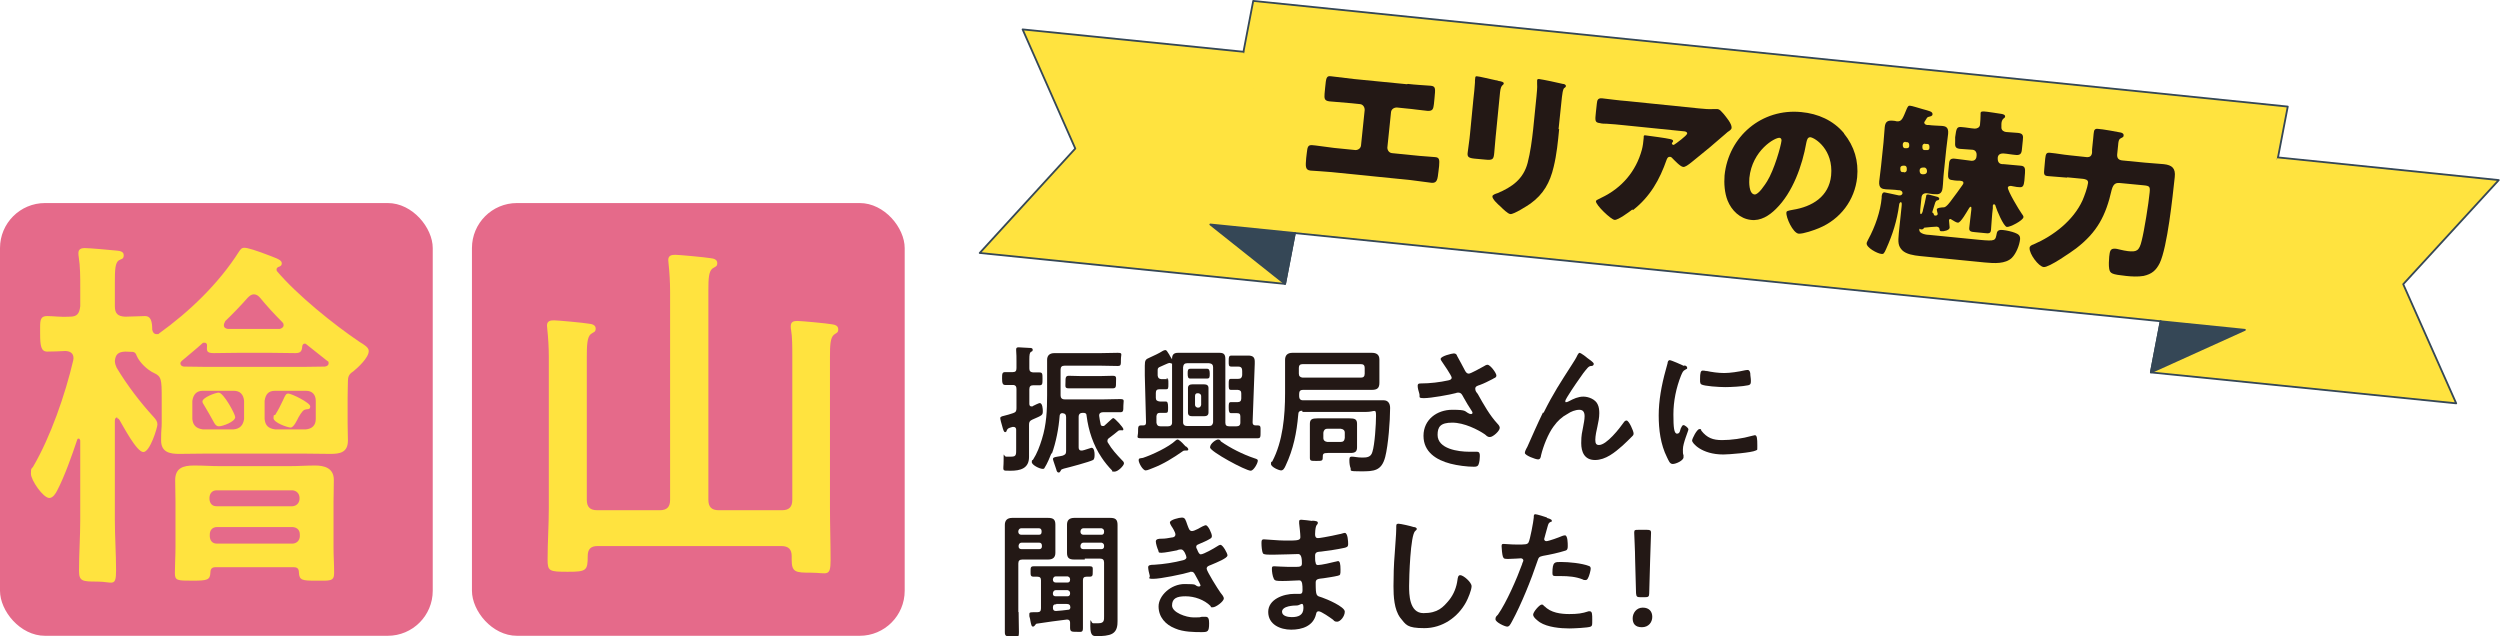 <svg xmlns="http://www.w3.org/2000/svg" id="_&#x30EC;&#x30A4;&#x30E4;&#x30FC;_1" data-name="&#x30EC;&#x30A4;&#x30E4;&#x30FC;_1" viewBox="0 0 816.3 207.8"><defs><style>      .st0 {        fill: #231815;      }      .st1 {        fill: #354756;      }      .st1, .st2 {        stroke: #354756;        stroke-linecap: round;        stroke-linejoin: round;        stroke-width: .6px;      }      .st2, .st3 {        fill: #ffe33f;      }      .st4 {        fill: #e56a8a;      }    </style></defs><g><rect class="st4" y="66.3" width="141.3" height="141.3" rx="14.7" ry="14.7"></rect><rect class="st4" x="154.1" y="66.3" width="141.3" height="141.3" rx="14.7" ry="14.7"></rect><path class="st3" d="M38.3,136.3c-.6,0-.8.5-.8,1.1v32.3c0,5.6.4,11,.4,16.6s-1.2,3.6-6.1,3.6-6-.1-6-3.5c0-5.6.4-11.1.4-16.7v-25.9c-.1-.2-.2-.6-.5-.6s-.4.1-.5.4c-1.7,5.1-4.1,11.9-6.5,16.5-.5,1-1.4,2.5-2.6,2.5-2,0-6-5.8-6-7.9s.2-1.5.7-2.3c5.7-9.7,10.5-23.6,13.1-34.7,0-.1.1-.5.1-.7,0-1.8-1.2-2.3-2.6-2.4-2,.1-4,.2-6,.2s-2.3-1.9-2.3-5.8v-2.2c0-2.4.2-3.6,2.3-3.6s4.7.4,7.4.2c2.4,0,3.1-1,3.4-3.4v-6.1c0-3.5,0-6.9-.5-10-.1-.4-.1-1-.1-1.3,0-1.3,1-1.6,2-1.6,1.6,0,8.3.6,10.2.8.8.1,2.6.1,2.6,1.5s-.8,1.2-1.6,1.7c-1.2.8-1.3,3.1-1.3,7.1v7.9c0,2.4,1,3.3,3.4,3.4,2,0,4.7-.2,6.5-.2s2.3,1.7,2.3,4.4c.1.7.5,1.5,1.4,1.5s.6,0,.8-.2c9.9-7.1,19.5-16.3,26.1-26.7.5-.7.8-1.3,1.8-1.3s3.7.8,8.6,2.7c3,1.1,3.6,1.6,3.6,2.4s-.6,1-1.2,1.2c-.2.1-.5.4-.5.7s0,.4.1.6c6.5,7.7,18.6,17.5,27.1,23.2,1.3.8,2.9,1.7,2.9,2.9,0,2.2-3.5,5.4-5.1,6.7-1.3.8-1.7,1.7-1.7,3.1s-.1,3.1-.1,5.6v8.1c0,2.1.1,3.9.1,5.7,0,3.9-2.5,4.4-5.7,4.4s-6-.1-9.1-.1h-31.3c-3,0-6,.1-9,.1s-5.9-.5-5.9-4.4.2-3.6.2-5.7v-8.1c0-6.1-.1-7.1-2.5-8.2-2.2-1-4.8-3.5-5.7-5.7-.2-.6-.5-1.1-1.2-1.2-.8,0-1.7-.1-2.5-.1-2.2.1-3.2.8-3.4,3.1.1,1,.2,1.3.6,2.2,3.5,5.8,7.7,11.3,12.2,16.2.6.7,1.1,1.3,1.1,2.3s-2.4,9-4.6,9-6.7-8.7-7.8-10.5c-.1-.2-.4-.5-.7-.5ZM95.8,185.2h-25.3c-.6,0-1.8,0-1.8,1.7-.1,2.5-1,2.7-5.9,2.7s-5.7,0-5.7-2.5.2-5.6.2-8.5v-14.8c0-2.4-.1-4.7-.1-7,0-4,2.6-4.8,6.1-4.8s5.5.2,8.4.2h22.9c2.8,0,5.5-.2,8.3-.2s6.1.7,6.1,4.7-.1,4.7-.1,7.1v14.8c0,2.9.2,5.7.2,8.5s-1.4,2.5-5.9,2.5-5.5-.1-5.6-2.7c0-1.6-1-1.7-1.8-1.7ZM96.4,115.3c-2.8,0-5.4-.1-8.1-.1h-10.4c-2.8,0-5.4.1-8.1.1s-2.2-1-2.2-2.7c-.1-.5-.4-.7-.8-.7s-.4,0-.6.1c-2.3,2.1-4.6,3.9-6.8,5.8-.2.2-.5.5-.5.8,0,.7.5,1,1.1,1.1,2.5,0,5,.1,7.5.1h31.3c2.3,0,5.2-.1,7.3-.1.6-.1,1.2-.4,1.2-1.1s-.2-.6-.5-.8l-6.8-5.4c-.1-.1-.2-.2-.5-.2-.5,0-.7.4-.8.8-.1,1.6-.5,2.3-2.2,2.3ZM79.7,130.9c-.2-2.1-1.3-3.3-3.4-3.3h-10.1c-2,0-3.1,1.2-3.4,3.3v5.9c.2,2.1,1.3,3.1,3.4,3.4h10.1c2-.2,3.1-1.3,3.4-3.4v-5.9ZM71.5,139.2c-.8,0-1.2-.5-1.6-1.2-.6-1.1-2.5-4.5-3.2-5.6-.2-.4-.6-.8-.6-1.3,0-1.3,4.3-2.9,5.3-2.9,1.6,0,5.4,7,5.4,8,0,1.5-4.1,3-5.3,3ZM95.5,165.3c1.3-.1,2.2-1,2.3-2.3v-.6c-.1-1.3-1-2.2-2.3-2.3h-24.8c-1.4,0-2.2,1-2.3,2.3v.6c.1,1.3.8,2.3,2.3,2.3h24.8ZM68.5,175.2c.1,1.3.8,2.3,2.3,2.3h24.8c1.3-.1,2.2-1,2.3-2.3v-.7c0-1.5-1-2.3-2.3-2.4h-24.8c-1.4,0-2.3,1-2.3,2.4v.7ZM73.5,105c-.2.4-.4.7-.4,1.2,0,.8.6,1.1,1.3,1.2h16.9c.6-.1,1.3-.5,1.3-1.2s-.2-.7-.5-1.1c-2.5-2.5-4.9-5.1-7.2-7.9-.5-.6-1.2-1.1-2-1.1s-1.4.5-2,1.1c-2.4,2.7-4.8,5.2-7.4,7.7ZM86.4,136.8c.2,2.1,1.2,3.1,3.4,3.4h10.1c2-.2,3.2-1.3,3.2-3.4v-5.9c0-2.1-1.2-3.3-3.2-3.3h-10.1c-2.2,0-3.1,1.2-3.4,3.3v5.9ZM99.8,133.7c-.8.1-1.4,1-2.3,2.5-.5,1-1.6,3.4-2.6,3.4s-5.6-1.6-5.6-3.1.4-.7.6-1.1c1-1.6,1.7-3,2.5-4.7.7-1.6,1-2.2,1.7-2.2,1.1,0,7.2,3,7.2,4.2s-1.1.8-1.4,1Z"></path><path class="st3" d="M215.4,166.6c2.4,0,3.4-1.1,3.4-3.4v-68c0-3.1-.2-6.4-.5-9.1,0-.4-.1-.8-.1-1.2,0-1.5,1.1-1.7,2.3-1.7s9.8.8,11.5,1.1c1,.1,2.2.4,2.2,1.6s-.6,1.1-1.6,1.8c-1.2,1-1.3,3.4-1.3,6.9v68.6c0,2.3,1,3.4,3.4,3.4h20.6c2.4,0,3.4-1.1,3.4-3.4v-47c0-3,0-6.2-.4-8.5-.1-.4-.1-.8-.1-1.2,0-1.5,1-1.7,2.2-1.7s9.8.8,11.3,1.1c.8.1,2,.4,2,1.6s-.5,1.1-1.4,1.8c-1.2,1-1.3,3.5-1.3,7.1v49.3c0,5.8.2,11.5.2,17.2s-1.2,4.1-6.3,4.1-6.4-.1-6.4-4.2v-1.2c0-2.3-1.1-3.3-3.4-3.3h-60c-2.2,0-3.2,1-3.2,3.3,0,4.7-.4,5.1-6.5,5.1s-6.6-.2-6.6-4c0-5.6.4-11.3.4-16.8v-49.3c0-3.1-.2-6.4-.5-9.1,0-.4-.1-.8-.1-1.2,0-1.5,1.1-1.7,2.3-1.7s9.8.8,11.4,1.1c1,.1,2.2.4,2.2,1.6s-.7,1.1-1.6,1.8c-1.2,1-1.3,3.7-1.3,7.6v46.5c0,2.3,1,3.4,3.4,3.4h20.7Z"></path></g><g><path class="st0" d="M331.8,140.3c0-.4-.2-.9-.8-.9s-.4,0-.4,0c-1.4.4-1.6.5-1.9,1.2,0,.3-.3.5-.5.5-.4,0-.6-.6-1-2.1-.2-.6-.6-2.1-.6-2.5s.6-.6,1.1-.7c.9-.2,2.2-.6,3.1-.9.9-.3,1.1-.7,1.1-1.6v-6.3c0-.8-.3-1.3-1.2-1.3s-1.7,0-2.5,0-1-.6-1-2.1,0-2.1,1-2.1,1.7,0,2.5,0c.9,0,1.2-.4,1.2-1.3v-2.3c0-1.2,0-2.2-.1-3.4,0-.1,0-.4,0-.5,0-.5.4-.6.8-.6s3,.2,3.6.2c.4,0,1,0,1,.6s-.3.5-.6.7c-.4.3-.5,1-.5,2.5v2.9c0,.8.3,1.2,1.2,1.3.7,0,1.4,0,2.1,0,1,0,1,.5,1,2.1s0,2.1-1,2.1-1.5,0-2.1,0c-.8,0-1.2.4-1.2,1.3v4.7c0,.2,0,.9.7.9s.3,0,.4-.1c.4-.2,2-1,2.3-1,.9,0,1,2,1,2.6,0,1.4-.2,1.4-3.4,2.8-.9.4-1.1.8-1.1,1.7v7.6c0,1,0,1.9,0,2.9,0,3.8-2.9,4.5-6,4.5s-2.3.2-2.3-3.3,0-1.3.8-1.3,1.2,0,1.7,0c1.7,0,1.6-.7,1.6-2.7v-6.1ZM343.4,147.8c-.5,1.3-1.5,3.7-2.3,4.9-.1.3-.3.4-.6.4-1.1,0-3.6-1.3-3.6-2.2s.2-.5.4-.8c1.3-2,2.2-4.4,2.9-6.7,1.5-4.8,1.7-9.4,1.7-14.4v-7.3c0-1.4,0-2.8,0-4.2s.8-2.2,2.4-2.2,2.9,0,4.4,0h10.7c1.8,0,3.7-.1,5.5-.1s1.1.4,1.1,2.2,0,2.1-1.1,2.1c-1.8,0-3.7-.1-5.5-.1h-11.8c-.9,0-1.3.4-1.3,1.3v8.4c0,.8.4,1.3,1.3,1.3h13c1.7,0,3.4-.1,5.1-.1s1.1.5,1.1,2.2,0,2.1-1.1,2.1c-1.7,0-3.4,0-5.1,0h-.5c-.6,0-1.2.3-1.2,1v.2c.1.9.3,1.8.5,2.8,0,.3.3.5.7.5s.4,0,.6-.2c.8-.7,1.4-1.3,2.2-2,.2-.1.4-.4.6-.4.5,0,3.3,3.1,3.3,3.6s-.2.4-.5.4-.1,0-.3,0c0,0-.3,0-.4,0-.2,0-.4.1-.5.2-.8.7-2,1.6-2.8,2.2-.4.3-.7.5-.7,1s0,.4.2.7c1.2,2.1,2.8,3.8,4.5,5.6.3.3.7.6.7,1.1,0,.7-1.9,2.7-3.1,2.7s-.6-.2-.8-.4c-1.1-1.1-2.5-2.8-3.4-4.2-2.7-4-4.3-8.8-4.9-13.6,0-.8-.4-1-1.1-1h-.2c-.8,0-1.3.4-1.3,1.3v10c0,.5.2,1,.8,1s.2,0,.4,0c.4,0,2.8-.9,3-.9.9,0,1,1.6,1,2.2s0,1.5-.5,1.8c-1.1.6-7.8,2.4-9.5,2.8-.7.2-.9.3-1,.6-.2.4-.4.7-.7.7-.5,0-.7-.5-.8-1-.1-.4-1.1-3.1-1.1-3.4,0-.5.4-.6,1.5-.8.4,0,.9-.2,1.6-.3.9-.3,1.2-.6,1.2-1.5v-11.1c0-.8-.3-1.2-1.2-1.3-.6,0-.8.3-.9.8-.3,4.1-1.2,8.8-2.6,12.6ZM353.2,126.8c-1.4,0-2.8,0-4.2,0s-1.1-.6-1.1-2,0-2.1,1.1-2.1,2.8.1,4.2.1h5.9c1.4,0,2.8-.1,4.2-.1s1.1.6,1.1,2.1,0,2-1.1,2-2.8,0-4.2,0h-5.9Z"></path><path class="st0" d="M380.7,123.4c.8,0,.8.4.8,1.9s0,1.8-.8,1.8-1.5,0-2.1,0c-.8,0-1.2.3-1.2,1.2v1.6c0,.8.4,1.1,1.3,1.2.6,0,1.3,0,1.9,0s.8.4.8,1.9,0,1.8-.8,1.8-1.3,0-1.8,0c-.8,0-1.1.3-1.2,1.1v2.1c.1.8.5,1.2,1.3,1.2h2.5c.8,0,1.3-.4,1.3-1.2v-17.2c0-1.2,0-2.4,0-3.6s.4-2,1.9-2,1.9,0,2.9,0h7.8c1,0,1.9,0,2.9,0,1.5,0,1.9.6,1.9,2.1s0,2.4,0,3.5v17.2c0,.9.4,1.2,1.3,1.2h2.3c.8,0,1.3-.3,1.3-1.2v-2c0-.8-.3-1.1-1.1-1.1s-1.3,0-1.9,0-.8-.4-.8-1.8,0-1.8.8-1.8,1.4,0,2.1,0c.8,0,1.2-.4,1.2-1.2v-1.6c0-.8-.3-1.1-1.1-1.2-.7,0-1.4,0-2.2,0s-.8-.4-.8-1.8,0-1.8.8-1.8,1.8,0,2.3,0c.9,0,1.2-.4,1.3-1.2v-1.3c0-.9-.2-1.5-1.3-1.5h-.5c-.6,0-1.2,0-1.7,0-1,0-.9-.6-.9-1.8s0-1.8.9-1.8,1,0,1.7,0h.7c1,0,2,0,3,0,1.4,0,2.2.4,2.2,1.9s0,.5,0,.8l-.7,19.1c0,.7.3,1,1,1h.6c1.1,0,1,.4,1,2.1s0,2.1-1,2.1c-1.8,0-3.7,0-5.5,0h-27c-1.9,0-3.7,0-5.5,0s-1-.5-1-2.1,0-2.1,1-2.1h.7c.7,0,.9-.3.9-1l-.4-15.3c0-1.1,0-2.1,0-3.2,0-1.8.3-2.1,1.5-2.6,1.7-.8,2.9-1.3,4.5-2.3.2,0,.4-.2.7-.2.4,0,.6.4,1.3,1.5,0,0,.1.2.2.4.4.6,1.1,1.7,1.1,2s-.2.5-.4.5-.3,0-.4-.1c-.2,0-.3-.1-.5-.1-.3,0-2.8,1.2-3.3,1.4-.5.3-.5.6-.5,1.2v1.5c.1.8.4,1.1,1.2,1.2.8,0,1.5,0,2.2,0ZM387.2,145.7c.3.2.8.7.8,1s-.1.4-.5.4-.1,0-.2,0-.4,0-.4,0c-.3,0-.6.1-.8.3-3,2.1-6.2,4.1-9.6,5.4-.6.2-1.8.8-2.4.8-1,0-2.3-2.5-2.3-3.3s.5-.6,1.4-.8c3-1,8.4-3.5,10.7-5.7.1-.1.4-.3.6-.3.4,0,1.4.9,2.1,1.7s.5.5.7.6ZM387.6,118.6c-.8,0-1.2.4-1.3,1.3v18c0,.8.5,1.2,1.3,1.2h7.2c.8,0,1.2-.4,1.3-1.2v-18c0-.8-.4-1.2-1.3-1.3h-7.2ZM390.6,123.6c-.6,0-1.3,0-2,0s-.8-.6-.8-1.6,0-1.6.9-1.6,1.3,0,1.9,0h1.5c.7,0,1.3,0,2,0s.9.5.9,1.6,0,1.6-.9,1.6-1.3,0-2,0h-1.5ZM394.6,132.9c0,.6,0,1.2,0,1.8,0,.9-.6,1.2-1.4,1.2h-3.9c-.8,0-1.4-.2-1.4-1.2s0-1.2,0-1.8v-4.4c0-.6,0-1.2,0-1.8,0-.9.6-1.2,1.4-1.2s.8,0,1.3,0h1.3c.4,0,.9,0,1.3,0,.8,0,1.4.3,1.4,1.2s0,1.2,0,1.8v4.4ZM390.2,132.2c0,.5.4.8.8.9h.3c.5,0,.8-.4.9-.9v-2.9c0-.5-.4-.8-.9-.9h-.3c-.5,0-.8.3-.8.9v2.9ZM398.6,144.1c3.1,2.2,7.3,4.3,10.9,5.5.9.3,1.2.4,1.2.8,0,.9-1.4,3.3-2.3,3.3-1.7,0-13.3-6.3-13.3-7.6s2-2.6,2.6-2.6.7.3.9.5Z"></path><path class="st0" d="M425.2,134.1c-.9,0-1.3.4-1.3,1.3-.5,5.9-1.6,11.3-4.1,16.6-.4.9-.8,1.6-1.5,1.6s-3.3-1.1-3.3-2.1.2-.6.4-.8c3.5-6.6,4.2-15,4.2-22.3v-6.7c0-1.4,0-2.8,0-4.2s.7-2.3,2.4-2.3,2.6,0,3.9,0h18.1c1.3,0,2.6,0,3.9,0s2.5.4,2.5,2.2,0,2,0,2.9v1.7c0,1,0,2,0,3,0,1.8-.8,2.3-2.5,2.3s-2.6,0-3.9,0h-18.6c-.8,0-1.2.4-1.2,1.3v.8c0,.8.4,1.3,1.2,1.3h22.4c1.3,0,2.7,0,4,0s2.1.9,2.1,2.5c0,4.2-.6,12.1-1.6,16-1.2,4.6-3.7,4.7-7.9,4.7s-3.2-.2-3.4-1c-.3-.8-.4-1.7-.4-2.5s0-1.3.8-1.3,1.9.3,3.3.3,2.9,0,3.4-1.8c.8-2.4,1.2-9.2,1.2-11.8s-.4-1.3-3.2-1.3h-20.8ZM444.4,123.3c.8,0,1.2-.4,1.2-1.3v-1.9c0-.8-.4-1.2-1.2-1.2h-19.1c-.8,0-1.2.4-1.2,1.2v1.9c0,.8.4,1.2,1.2,1.3h19.1ZM443.1,143.9c0,.7,0,1.5,0,2.2,0,1.4-.7,1.8-2.1,1.8s-2.2,0-3.4,0h-4c-1.6,0-1.7.3-1.7,1.5,0,1.1-.3,1.1-2.1,1.1s-2.1,0-2.1-1.1v-8.8c0-.8,0-1.5,0-2.2,0-1.5.7-1.8,2.5-1.8s1.7,0,2.9,0h4.6c1.2,0,2.1,0,2.9,0,1.8,0,2.5.3,2.5,1.8s0,1.5,0,2.2v3.4ZM432.1,143c0,.8.5,1.2,1.3,1.3h4.4c.8,0,1.2-.4,1.3-1.3v-1.7c0-.8-.5-1.2-1.3-1.3h-4.4c-.8,0-1.2.5-1.3,1.3v1.7Z"></path><path class="st0" d="M475.6,115.9c1,1.7,1.8,3.4,2.8,5.2.3.5.6.9,1.2.9s4-1.9,4.9-2.4c.3-.2.8-.5,1.2-.5.9,0,2.9,2.7,2.9,3.5s-.8.8-1.3,1.2c-1.6.8-2.5,1.3-4.1,1.9-.6.2-1.5.4-1.5,1.2s.4,1.2.8,1.7c1.9,3.4,3.9,7,6.5,9.8.3.3.7.8.7,1.3,0,1-2.2,3-3.2,3s-1.2-.6-1.7-.9c-2.2-1.5-6.7-3.8-10.6-3.8s-4.8,1.4-4.8,4c0,4.6,6.8,5.5,10.3,5.5s1.9,0,2.5,0c.9,0,1,.6,1,1.4s-.1,1.9-.4,2.7c-.2.6-.6.8-1.5.8-2.3,0-5.4-.4-7.7-1-4.6-1.2-8.8-3.8-8.8-9.1s4.4-8.5,9.4-8.5,3.8.5,5.6,1.3c.1,0,.3.1.5.1s.5-.1.5-.4-.2-.5-.3-.7c-1-1.5-1.7-2.7-2.6-4.3-.4-.7-.7-1.6-1.7-1.6s-.4,0-.6.1c-2.2.6-8.4,1.7-10.6,1.7s-1.2-.4-1.6-1.6c-.2-.7-.5-1.6-.5-2.4s.5-.8,1.1-.8c2.9,0,6.2-.4,8.9-1,.5-.1,1.1-.3,1.1-.9s-2.8-4.7-3.3-5.4c-.1-.2-.3-.4-.3-.7,0-.9,3.7-1.8,4.3-1.8s.9.3,1.1.8Z"></path><path class="st0" d="M504,134.8c3.3-6.6,5.4-9.7,9.3-15.8.7-1.1,1.3-2,1.8-3.1.1-.2.4-.7.7-.7s2.1,1.3,2.5,1.7c.4.3,2.1,1.4,2.1,1.9s-.4.7-.8.7c-.5,0-.8.2-1.2.6-.9,1-2.1,2.6-2.8,3.7-.6.8-4.5,6.5-4.5,7.1s.2.4.4.4.6-.2.8-.3c1.5-.8,3-1.5,4.7-1.5s4,.9,4.7,2.6c.4.8.5,1.9.5,2.8,0,1.5-.3,2.9-.6,4.3-.3,1.2-.7,3.2-.7,4.4s.3,1.7,1.2,1.7c2.5,0,6.7-5.4,8.1-7.4.2-.3.5-.6.9-.6.8,0,2.3,3.5,2.3,4.2s-.3.7-.5,1c-1,1-2.1,2.1-3.1,3-2.5,2.2-5.5,4.7-9,4.7s-4.5-2.7-4.5-5.5.3-3.5.6-5.2c.2-1.2.5-2.4.5-3.6s-.4-2.1-1.7-2.1-2.8.6-3.8,1.3c-1.9,1-3.3,2.3-4.6,4.1-1.8,2.4-3.4,6.5-4.1,9.4-.1.6-.2,1.4-1,1.4s-4.3-1.3-4.3-2.1.8-1.9.8-2c1.7-3.8,3.3-7.5,5.1-11.2Z"></path><path class="st0" d="M550,119.3c.4.1.9.3.9.8s-.2.3-.6.6c-.8.4-.9.8-1.4,1.9-1.6,4-2.5,8.4-2.5,12.7s.2,6.3,1.2,6.3,1-1.3,1.2-1.7c.3-.6.5-1.1.9-1.1s1.6.9,1.6,1.4-1.8,4.5-1.8,6.5.1,1.5.2,1.9c0,.2,0,.5,0,.7,0,1.1-2.5,2.2-3.5,2.2s-1.3-1-1.9-2.2c-2.1-4.2-2.7-9-2.7-13.7s.9-9.8,2.3-14.8c.2-.8.4-1.5.6-2.2,0-.4.2-1,.7-1s4.1,1.6,4.7,1.9ZM555.5,140.6c1.9,2.4,3.8,3.1,6.8,3.1s6.6-.5,9.8-1.4c.2,0,.7-.2.9-.2.7,0,.8,1.1.8,3.3s0,1.3-.5,1.7c-1.3.7-8.8,1.3-10.6,1.3-7.2,0-10.2-3.8-10.2-4.5s1.6-3.8,2.4-3.8.4.2.6.4ZM557.1,121.1c1.8.4,4,.7,5.9.7s4.6-.4,6.8-.9c.2,0,.5-.1.8-.1.6,0,.8.5.9,1.1,0,.8.2,1.6.2,2.4s0,1.3-.9,1.5c-1.8.4-5.6.6-7.5.6s-6.9-.3-7.8-.9c-.5-.3-.4-1.3-.4-1.7,0-2.1.2-2.8.9-2.8s.8.1,1.2.2Z"></path><path class="st0" d="M332.6,199.8c0,2.2.1,4.4.1,6.6s-.5,1.4-2.3,1.4-2.3,0-2.3-1.4c0-2.2,0-4.4,0-6.6v-24.2c0-1.4,0-2.8,0-4.2s.7-2.3,2.4-2.3,2.3,0,3.4,0h4.9c1.1,0,2.2,0,3.4,0,1.7,0,2.4.5,2.4,2.2s0,2.6,0,4v1.2c0,1.3,0,2.6,0,4s-.7,2.2-2.4,2.2-2.3,0-3.4,0h-5c-.9,0-1.3.4-1.3,1.3v15.9ZM333.4,172.5c-.5,0-.8.4-.9.9v.3c0,.5.4.9.9.9h5.9c.5,0,.8-.3.8-.9v-.3c0-.5-.3-.9-.8-.9h-5.9ZM332.6,178.5c0,.5.4.8.9.8h5.9c.5,0,.8-.4.8-.8v-.4c0-.5-.3-.9-.8-.9h-5.9c-.5,0-.8.4-.9.9v.4ZM349.4,203.3c0-.6-.3-1-.9-1s-.1,0-.2,0c-3.2.4-6.3.8-9.5,1.3-.5,0-.6.2-.9.6-.1.2-.4.4-.6.4-.5,0-.6-.6-.9-2.1,0-.4-.2-.8-.3-1.3,0-.3,0-.4,0-.7,0-.6.4-.6,1.7-.6.2,0,.5,0,.9,0,.9,0,1.2-.4,1.2-1.3v-9.1c0-.8-.3-1.2-1.2-1.2-.4,0-.7,0-1.1,0-1.1,0-1.1-.4-1.1-1.7s0-1.7,1.1-1.7,2.6,0,3.9,0h10.4c1.3,0,2.5,0,3.8,0s1.1.4,1.1,1.7,0,1.7-1.1,1.7-.6,0-.9,0c-.9,0-1.2.4-1.2,1.2v11c0,1.5,0,3.1,0,4.6s-.6,1.2-2.1,1.2-2.1,0-2.1-1.3v-1.7ZM344.7,188.2c-.5,0-.8.4-.9.9v.2c0,.5.3.9.9.9h3.9c.5,0,.8-.3.8-.9v-.2c0-.5-.4-.8-.8-.9h-3.9ZM344.7,192.7c-.5,0-.8.4-.9.9v.3c0,.5.3.8.9.8h3.9c.5,0,.8-.4.8-.8v-.3c0-.5-.4-.8-.8-.9h-3.9ZM344.9,197.3c-.8,0-1.1.3-1.1,1.1h0c0,.8.3,1.1,1,1.1,1.3-.1,2.6-.2,4-.4.4,0,.6-.2.7-.7,0-.9-.4-1.2-1.3-1.2h-3.3ZM354.2,182.7c-1.2,0-2.3,0-3.4,0-1.7,0-2.4-.5-2.4-2.2s0-2.6,0-4v-1.2c0-1.3,0-2.6,0-4s.7-2.2,2.4-2.2,2.3,0,3.4,0h4.9c1.1,0,2.3,0,3.4,0,1.7,0,2.4.5,2.4,2.3s0,2.8,0,4.2v23.4c0,1.3,0,2.5,0,3.8s-.1,3.2-1.7,4.1c-1.2.7-3.3.8-4.7.8s-2.5.3-2.5-3.3.2-.9.9-.9.7,0,.9,0c.3,0,.6,0,.9,0,1.9,0,1.8-1.1,1.8-2.3v-17.5c0-.9-.4-1.3-1.3-1.3h-5ZM353.7,172.5c-.5,0-.8.4-.9.9v.3c0,.5.4.9.9.9h6c.5,0,.8-.3.8-.9v-.3c0-.5-.4-.8-.8-.9h-6ZM352.8,178.5c0,.5.4.8.9.8h6c.5,0,.8-.4.8-.8v-.4c0-.5-.4-.8-.8-.9h-6c-.5,0-.8.4-.9.9v.4Z"></path><path class="st0" d="M387.7,171.4c.4,1,.6,2,1.5,2s2.8-1.2,3.4-1.5c.3-.1.8-.4,1.1-.4.8,0,2,2.7,2,3.5s-.5.8-.9,1.1c-1,.6-2.1,1-3.2,1.5-.4.2-1,.3-1,.9s.1.5.2.7c.5,1.3.8,1.8,1.3,1.8.9,0,4.4-2,5.3-2.6.3-.2.8-.5,1.1-.5.8,0,2.3,2.8,2.3,3.4s-1,1.1-1.9,1.6c-1.2.6-2.4,1.1-3.6,1.6-.5.2-1.3.4-1.3,1.2s3.7,6.7,4.5,7.8c.4.5,1.1,1.3,1.1,1.9,0,1-2.6,2.9-3.6,2.9s-.5-.1-.7-.4c-2.1-2.1-5.3-3.2-8.2-3.2s-4.4.7-4.4,3,4.6,3.9,7,3.9,1.8,0,2.7-.2c.4,0,.9,0,1.3,0,.9,0,1.1.8,1.1,2.1,0,2.8-.4,2.9-2.5,2.9s-5.9,0-8.6-1.2c-3.1-1.2-5.4-3.7-5.4-7.2s4-7.3,8.5-7.3,2.9.3,4.4.8c.1,0,.3,0,.4,0,.2,0,.4-.2.4-.4s-1.4-2.8-1.7-3.3c-.3-.5-.5-1.1-1.2-1.1s-.4,0-.6.1c-2.3.7-9.6,2.2-11.9,2.2s-.9-.4-1.2-1.1c-.2-.7-.5-2-.5-2.7s.8-.8,2-.8c3.2-.2,6.4-.7,9.5-1.5.4-.1,1-.4,1-.9s-.8-2.6-1.7-2.6-1.1.2-1.4.3c-1.1.2-4,.8-5.1.8s-.8-.3-1-.8c-.3-.6-.8-2.2-.8-2.9,0-.9,1.2-.9,1.8-.9,1.5,0,2.1-.2,3.4-.4.6,0,1.2-.3,1.2-1s-1-2.3-1.3-2.7c-.2-.3-.5-.9-.5-1.2,0-.9,3.1-1.6,3.9-1.6,1.1,0,1.2.7,1.8,2.4Z"></path><path class="st0" d="M428.5,170c1.2.1,1.8.2,1.8.7,0,.9-.8,0-.9,3.7,0,.6.1,1.3.9,1.3s1.9-.3,2.2-.3c1.4-.2,3.5-.7,4.9-1,.4,0,1.3-.4,1.7-.4,1,0,1.1,2.9,1.1,3.7s-.4,1-1.3,1.2c-2.3.5-5.1.9-7.5,1.2-.9.1-2,0-2,1.3s0,1.8.2,2.4c0,.3.2.7.7.7,1.1,0,4.6-.8,5.7-1.1.3,0,.6-.2.9-.2.6,0,.8,1,.8,2.7s0,1.9-.9,2.1c-1.2.3-3.3.6-4.6.8-1.7.2-2.6.2-2.6,1.4,0,4.6.2,4.3,2.1,4.9,1.5.5,7.4,3,7.4,4.6s-1.5,3.3-2.5,3.3-1-.4-1.4-.7c-.8-.6-3.8-2.7-4.6-2.7s-.8.7-.9,1c-.9,3.8-4.5,5-8.1,5s-7.5-1.7-7.5-5.8,4.9-5.9,8.6-5.9,1.6,0,1.8,0c.8,0,.8-.8.8-1.3,0-1.4,0-3.1-1-3.1s-3.4.2-5.4.2-2.7,0-3-.8c-.4-.8-.6-2.3-.6-3.1s.1-.9.8-.9,3,.2,4.7.2h2c1.7,0,2.3-.1,2.3-1.1s0-3.1-1.2-3.1-5.1.2-7.6.2h-1.3c-1.2,0-2.3,0-2.6-.4-.4-.7-.5-2.5-.5-3.3s0-1.3.8-1.3,4.7.4,6.9.4c3.9,0,5,0,5-1.1s-.3-3.7-.4-4.5c0-.2,0-.5,0-.7,0-.4.3-.5.7-.5.7,0,2.8.3,3.6.4ZM418.6,199.7c0,1.5,2,1.8,3.2,1.8,2.1,0,3.8-.6,3.8-3s-1.1-.8-2.1-.8-4.9.1-4.9,2.1Z"></path><path class="st0" d="M461.7,172.1c.3,0,.9.2.9.6s-.3.4-.5.7c-1.6,1.2-2,15.3-2,17.9s0,8.9,4.7,8.9,6.4-1.9,8.4-4.3c1.5-1.9,2.4-4.2,2.7-6.6.1-.7.2-1.5.9-1.5,1,0,3.7,2.3,3.7,3.6s-1.2,4.1-1.8,5.2c-2.7,5-7.8,8.5-13.6,8.5s-6-1.1-7.9-3.4c-2-2.7-2.2-7-2.2-10.3s.1-7.1.4-10.6c.1-2.1.5-6.3.5-8.2v-.5c0-.7,0-1.1.7-1.1s4.2.8,5,1.1Z"></path><path class="st0" d="M505,169.1c.4.1,1.7.4,1.7.9s-.3.4-.4.4c-.7.4-.7.6-1,1.6-.1.5-1.1,3.8-1.1,4,0,.4.3.7.7.7.8,0,4.3-1.3,5.2-1.7.3-.1.6-.2.9-.2.9,0,.9,2.7.9,3.4s0,1.4-.8,1.6c-2.2.7-5,1.3-7.3,1.7-1.3.3-1.4.5-1.8,1.7-2,6-5.3,14.2-8.3,19.7-.6,1.1-.9,1.7-1.6,1.7s-3.8-1.4-3.8-2.4.5-1.1.8-1.5c2.8-4,6.2-11.8,7.9-16.5,0-.3.4-.9.4-1.2,0-.4-.4-.7-.8-.7s-2.6.2-4,.2-1.6,0-1.9-.8c-.2-.6-.4-2.6-.4-3.3s.1-.8.7-.8,2.3.2,4.2.2c2.9,0,3.5,0,3.9-.7.5-.9,1.6-6.8,1.7-8.1,0-.7,0-1.1.5-1.1s3.4.9,3.9,1.1ZM504.3,197.9c2,2.2,5.4,2.6,8.1,2.6s4.2-.2,6.3-.9c.1,0,.3,0,.4,0,.8,0,.8,1,.8,2.8s0,1.9-.5,2.2c-.8.4-5.9.6-7,.6-2.9,0-7.1-.4-9.6-2-.7-.5-2.2-1.6-2.2-2.5s2.1-3.3,2.8-3.3.6.4.8.6ZM509.8,183.5c2.4,0,6.7.4,9,1.3.4.1.6.4.6.9s-.5,2.5-.9,3.1c-.2.4-.4.6-.8.6s-.6,0-.9-.2c-2.2-.9-4.7-1.1-7.1-1.1s-1.1,0-1.7,0c-.9,0-1.1-.2-1.1-1,0-3.8.8-3.6,2.9-3.6Z"></path><path class="st0" d="M539.5,201.4c0,1.8-1.2,3.4-3.4,3.4s-3-1.2-3-2.9,1.2-3.5,3.3-3.5,3.1,1.3,3.1,3ZM535.6,195c-1.1,0-1.3-.2-1.4-1.3l-.3-11c0-2.9-.3-7.9-.3-8.8s.3-.9,1.3-.9h2.9c1,0,1.3.2,1.3.9s-.2,5.9-.3,9.1l-.3,10.7c0,1.1-.3,1.3-1.4,1.3h-1.4Z"></path></g><g><g><polygon class="st2" points="733 107.7 395.2 73.3 409.2 .3 747 34.8 733 107.7"></polygon><polyline class="st2" points="406 16.9 333.9 9.6 351.1 48.5 319.9 82.6 419.6 92.7 422.8 76.1"></polyline></g><polygon class="st1" points="395.2 73.3 419.6 92.7 422.8 76.1 395.2 73.3"></polygon><polyline class="st2" points="743.8 51.4 815.9 58.8 784.7 92.8 802 131.7 702.3 121.6 705.5 104.9"></polyline><polygon class="st1" points="733 107.7 702.3 121.6 705.5 104.9 733 107.7"></polygon></g><g><path class="st0" d="M459.7,27.4c2.5.3,5,.4,7.5.6,1.6.2,1.5.9,1.2,4l-.2,2c-.2,1.5-.3,2.3-2.1,2.2-2.3-.2-4.7-.6-7.1-.8l-2.9-.3c-1,0-1.8.6-1.9,1.5l-1.2,11.6c0,.9.6,1.7,1.5,1.8l7,.7c2.5.3,6.5.5,7.1.6,1.3.1,1.5.7,1.3,2.9l-.2,1.7c-.3,2.6-.4,3.9-2.2,3.8-1.5-.2-4.5-.6-6.9-.9l-25.8-2.6c-2.3-.2-5.4-.4-6.9-.5-1.8-.2-1.6-1.5-1.4-4.1l.2-1.7c.2-2.1.5-2.6,1.8-2.5.6,0,4.6.6,7.1.9l7,.7c.9,0,1.7-.6,1.8-1.5l1.2-11.6c0-1-.6-1.8-1.5-1.9l-2.9-.3c-2.3-.2-4.7-.4-7.1-.6-1.7-.2-1.7-1-1.6-2.5l.2-2.1c.3-3.1.4-3.8,1.9-3.6,2.5.3,5,.6,7.5.9l17.3,1.7Z"></path><path class="st0" d="M488.4,44.2c-.2,1.9-.3,3.8-.5,5.7-.2,2.1-.4,2.5-3.1,2.2l-3.3-.3c-2-.2-2.4-.6-2.3-1.8.2-1.8.6-4.1.8-6.4l1.1-11.3c.2-1.8.4-3.6.5-5.3,0-.5,0-1.1.1-1.6,0-.4.2-.5.5-.5.7,0,5.1,1.1,6.2,1.3.3,0,.6.1.8.2,1.2.2,1.8.4,1.8.8,0,.8-.9.1-1.2,2.9l-1.4,14.2ZM509.1,42.1c-.4,4.2-.8,8.3-1.8,12.4-1.2,5.1-3.3,8.9-7.6,12-1,.7-5.4,3.5-6.5,3.4-.8,0-2.6-1.8-3.3-2.5-.7-.6-2.7-2.4-2.6-3.3,0-.5,1.2-.9,1.6-1,4.8-2,8.5-4.6,9.9-9.9.9-3.5,1.4-7.3,1.8-10.9l1.1-10.9c.1-1.3.3-2.7.2-4,0-.3,0-.8,0-1.1,0-.4.2-.5.6-.5,1.5.2,6.2,1.2,7.8,1.6.4,0,1,.2,1,.7,0,.3-.3.5-.6.7-.4.4-.6,2-.7,2.9l-1.1,10.5Z"></path><path class="st0" d="M533,68.4c-1,.8-4.7,3.5-5.8,3.4-1.2-.1-6.2-4.9-6.1-6.1,0-.3.5-.5,1.7-1.1,6.8-3.2,11.4-8.7,13.3-15.7.3-1.1.5-2.6.6-3.9,0-.1,0-.2,0-.3,0-.4.1-.6.6-.5,1.5.2,6.8.9,8,1.2.9.2,1,.4,1,.7,0,.2-.2.3-.3.5,0,0-.1.1-.1.2,0,.3.2.4.4.5.2,0,.3,0,.4-.1.5-.3,4.1-2.9,4.2-3.6,0-.3-.2-.6-.8-.7l-19.7-2c-2-.2-3.9-.4-5.8-.5-.7,0-1.5,0-2.2-.2-1.7-.2-1.6-.8-1.3-3.7l.3-2.7c.1-1.2.4-1.8,1.7-1.7,2.7.3,5.4.7,8.2.9l23.5,2.4c1.7.2,3.4.3,4.9.2.3,0,.7,0,.9,0,1,0,1.5.9,2.2,1.6.8,1,2.7,3.2,2.6,4.5,0,.6-.7,1-1.3,1.4-.2.2-.6.5-.8.7-3.4,3-6.9,5.9-10.4,8.7l-.5.4c-1.1.9-2.2,1.7-2.8,1.6-.9,0-3-2.3-3.8-3.1-.2-.1-.3-.2-.5-.2-.6,0-.8.2-1.1.9-2.3,6.6-5.4,12.1-11,16.5Z"></path><path class="st0" d="M602.1,43.6c3.4,4.2,4.8,9,4.3,14.3-.8,7.5-5.5,13.7-12.5,16.6-1.4.6-5.1,1.9-6.6,1.8-1.9-.2-4.2-5.4-4-6.9,0-.5.5-.6,2.1-.9,6.3-1,11.8-4.3,12.5-11.2.8-8.4-5.2-12.3-6.8-12.5-.9,0-1.1.9-1.3,1.8-1.3,7.4-4.4,16.2-9.9,21.6-2.2,2.2-5,4-8.2,3.6-3.6-.4-6.3-3.1-7.6-6.3-1-2.5-1.2-5.6-1-8.2,1.3-12.8,12.2-22,25.1-20.7,5.4.5,10.4,2.7,13.9,6.9ZM571.2,58.1c-.1,1.3-.2,5.2,1.7,5.4,1.3.1,3.4-3.2,4.1-4.3,2.3-3.7,4.5-11.4,4.7-13.3,0-.4-.1-.8-.6-.9-1.5-.2-9,4.1-9.9,13.1Z"></path><path class="st0" d="M631.4,69.8c0,.4.2.6.5.6.4,0,.8-.1.8-.6,0-.2-.2-.6-.2-.8,0-.2-.1-.4-.1-.6,0-.6,1.8-.7,2.3-.7.8,0,2.1-1.8,2.6-2.5,1.2-1.6,2.4-3.2,3.5-4.8.1-.2.3-.4.3-.7,0-.5-.4-.6-1.2-.7-.6,0-1.4,0-2.4-.2-1.3-.1-1.5-.7-1.4-2.2l.3-3.1c.1-1.3.5-1.8,1.8-1.7,1.9.2,3.7.5,5.5.7,1.4.1,1.7-1,1.7-1.7v-.5c0-.4-.3-1.3-1.3-1.4-1.4-.1-2.8-.2-4.2-.3-1.5-.2-1.6-.8-1.5-2.5v-1.3c.4-2.9.5-3.5,2.2-3.3,1.4.1,2.8.4,4.2.5.8,0,1.6-.4,1.7-1.2.1-1.1.2-2.2.2-3.3,0-.2,0-.3,0-.5,0-.7.7-.6,1.2-.6.7,0,5,.7,5.7.8.5.1,1.2.3,1.1.9,0,.3-.3.4-.5.6-.5.4-.7,1.2-.7,1.8,0,.4,0,.9,0,1.3.1.8.8,1.2,1.5,1.3,1.3.1,2.7.2,4,.3,1.5.2,1.7.8,1.5,2.4l-.3,2.9c-.1,1.4-.5,2-1.9,1.9-1.4-.1-2.8-.4-4.2-.5-.7,0-1.7.2-1.8,1.4v.2c0,.5,0,1.8,1.5,1.9h.5c1.8.2,3.6.3,5.5.5,1.4.1,1.5.9,1.4,2.4l-.2,2.5c-.2,1.6-.4,2.3-1.8,2.1-.9,0-1.7-.3-2.6-.4-.4,0-.9.1-1,.5-.1,1.1,3.7,7.4,4.5,8.5.2.3.7.9.6,1.2-.1,1.1-4.4,3.3-5.4,3.2-1.1-.1-3.4-5.7-3.7-6.8,0-.2-.2-.6-.5-.6-.3,0-.3.2-.4.4v.9c-.3,2.3-.4,4.7-.6,7.1-.1,1.1-.7,1.2-2.1,1l-3.1-.3c-1.4-.1-2-.3-1.9-1.4.2-2.1.5-4.1.7-6.1,0-.5,0-.8-.2-.8-.3,0-.6.5-.7.7-.5.8-2.6,4.6-3.5,4.5-.5,0-1.4-.6-1.9-.9-.2-.1-.4-.3-.6-.3-.2,0-.3.1-.4.3,0,.1,0,.2,0,.3,0,.3.2,1.9.2,2.2,0,.9-2,1.3-2.7,1.2-.4,0-.5-.2-.6-.6,0-.5-.3-.8-.9-.9-.2,0-3.3.2-3.7.3-.4,0-.4,0-.7.4-.2.2-.3.2-.6.2-.2,0-.3,0-.4-.1,0,0,0-.1-.2-.1-.1,0-.1.2-.1.3-.1,1.4,2.5,1.7,3.4,1.7l16.2,1.6c5.4.5,5.2.3,5.7-2.2.2-1,1.1-1.1,2-1,1.1.1,2.9.5,3.9.9,1,.4,1.8.8,1.7,2.1-.2,2-1.3,4.7-2.7,6.1-2.1,2-5.7,1.8-8.8,1.5l-21.2-2.1c-2-.2-4.5-.6-5.8-1.9-1.3-1.4-1.4-2.5-1.1-5.6l.9-8.6c.1-1,.1-1.4-.2-1.5-.4,0-.6.6-.6.9-.7,5.2-2.1,9.6-4.2,14.3-.7,1.6-.9,1.8-1.6,1.7-1.3-.1-5-2.1-4.8-3.5,0-.3.4-.9.5-1.2,2.3-4.2,4-9.2,4.4-13.6v-.5c.1-.8.3-1.3.9-1.3.2,0,4.6,1,4.7,1,.1,0,.3,0,.4,0,.4,0,.8-.4.8-.7,0-.7-.5-.9-1-1h-.3c-1.4-.2-2.8-.2-4.2-.3-1.2-.1-2.3-.4-2.1-2.6.2-1.7.4-3.4.6-5l.8-7.7c.2-1.7.2-3.3.4-5,.2-2,1.2-2.2,2.6-2.1.4,0,.9.1,1.3.2,1.7.2,2-1,3.3-4.1.4-.8.5-1,1-1,.6,0,3.3.9,4.1,1.1,2.1.6,3.4.8,3.3,1.7,0,.6-.7.7-1.1.8-.5.1-.7.3-.9.7-.1.2-.6,1-.7,1.1,0,.4.2.8.9.9h.5c1.4.2,2.8.2,4.3.3,1.3.1,2.3.4,2.1,2.6-.2,1.7-.4,3.3-.6,4.9l-.8,7.7c-.2,1.7-.2,3.4-.4,5-.2,2.2-1.5,2.2-2.6,2.1-.8,0-1.6-.2-2.4-.3-1.1-.1-1.8.3-1.9,1.4l-.4,3.9c-.1,1.2,0,1.5.2,1.5.4,0,.7-1.1.7-1.4.4-1.4.7-2.8,1-4.3.1-.5,0-.7.7-.7.3,0,2.6.7,3.1.8.4.2.5.3.5.6,0,.3-.3.5-.6.5-.4.1-.5.3-.7.7l-1,3.2ZM621.7,56.3c.5,0,.9-.3.9-.8v-.5c0-.4-.2-.9-.7-.9h-.5c-.5,0-.9.3-.9.7v.5c0,.5.2.9.7.9h.5ZM622.2,46.3c-.5,0-.9.3-.9.8v.4c0,.5.3.9.7.9h.5c.5,0,.9-.2.9-.7v-.4c0-.5-.2-.8-.7-.9h-.5ZM628.1,56.9c.6,0,1.1-.3,1.1-.9v-.2c0-.5-.3-1.1-.9-1.1h-.4c-.6,0-1.1.3-1.1.9v.2c0,.6.3,1.1.9,1.1h.4ZM628.6,46.9c-.5,0-.9.3-.9.8v.4c0,.5.2.9.7.9h.7c.5.1.9-.2.9-.7v-.4c0-.5-.2-.9-.7-.9h-.7Z"></path><path class="st0" d="M674.9,58c-2.1-.2-4.1-.3-6.2-.5-1.3-.1-1.4-.6-1.2-2.4l.3-3.3c.2-1.5.3-2.1,1.7-1.9,2.1.2,4.1.6,6.2.8l5.6.6c1.1.1,1.7-.4,1.8-1.5v-1c.3-2.3.5-5.5.6-5.7.1-1.1.9-1.1,1.5-1,.9,0,6.6,1,7.4,1.2.5.2.9.4.8,1,0,.5-.5.6-1,.9-.6.3-.7,1-.8,2.3l-.3,2.9c-.1,1.4.6,1.9,1.8,2l7.2.7c2,.2,4.1.3,6.2.5,2.8.3,3.9,1.4,3.6,4.2-.7,6.5-2.4,22.8-4.9,28.1-1.2,2.4-2.6,3.6-5.3,4.2-1.8.3-3.9.2-5.7,0-4.7-.5-5.2-.8-5.5-2.3-.2-1.1-.1-2.9,0-4,.2-1.7.3-2.7,1.9-2.6.5,0,1.1.2,1.6.3.9.2,1.7.4,2.6.5,2.8.3,3.7,0,4.5-3.4.8-3,2.3-12.4,2.6-15.7.2-2,0-2.2-2-2.4l-7.3-.7c-1.6-.2-2.5,0-3.1,2.2-1.9,8.4-4.7,13.8-11.6,19.1-1.6,1.2-8.9,6.3-10.6,6.1-1.7-.2-4.7-4.3-4.6-6.2,0-.7.7-1,1.3-1.2,6.5-2.8,13-7.8,16-14.4.6-1.4,1.6-4.1,1.8-5.7.1-1.1-1.1-1.2-1.6-1.3l-5.2-.5Z"></path></g></svg>